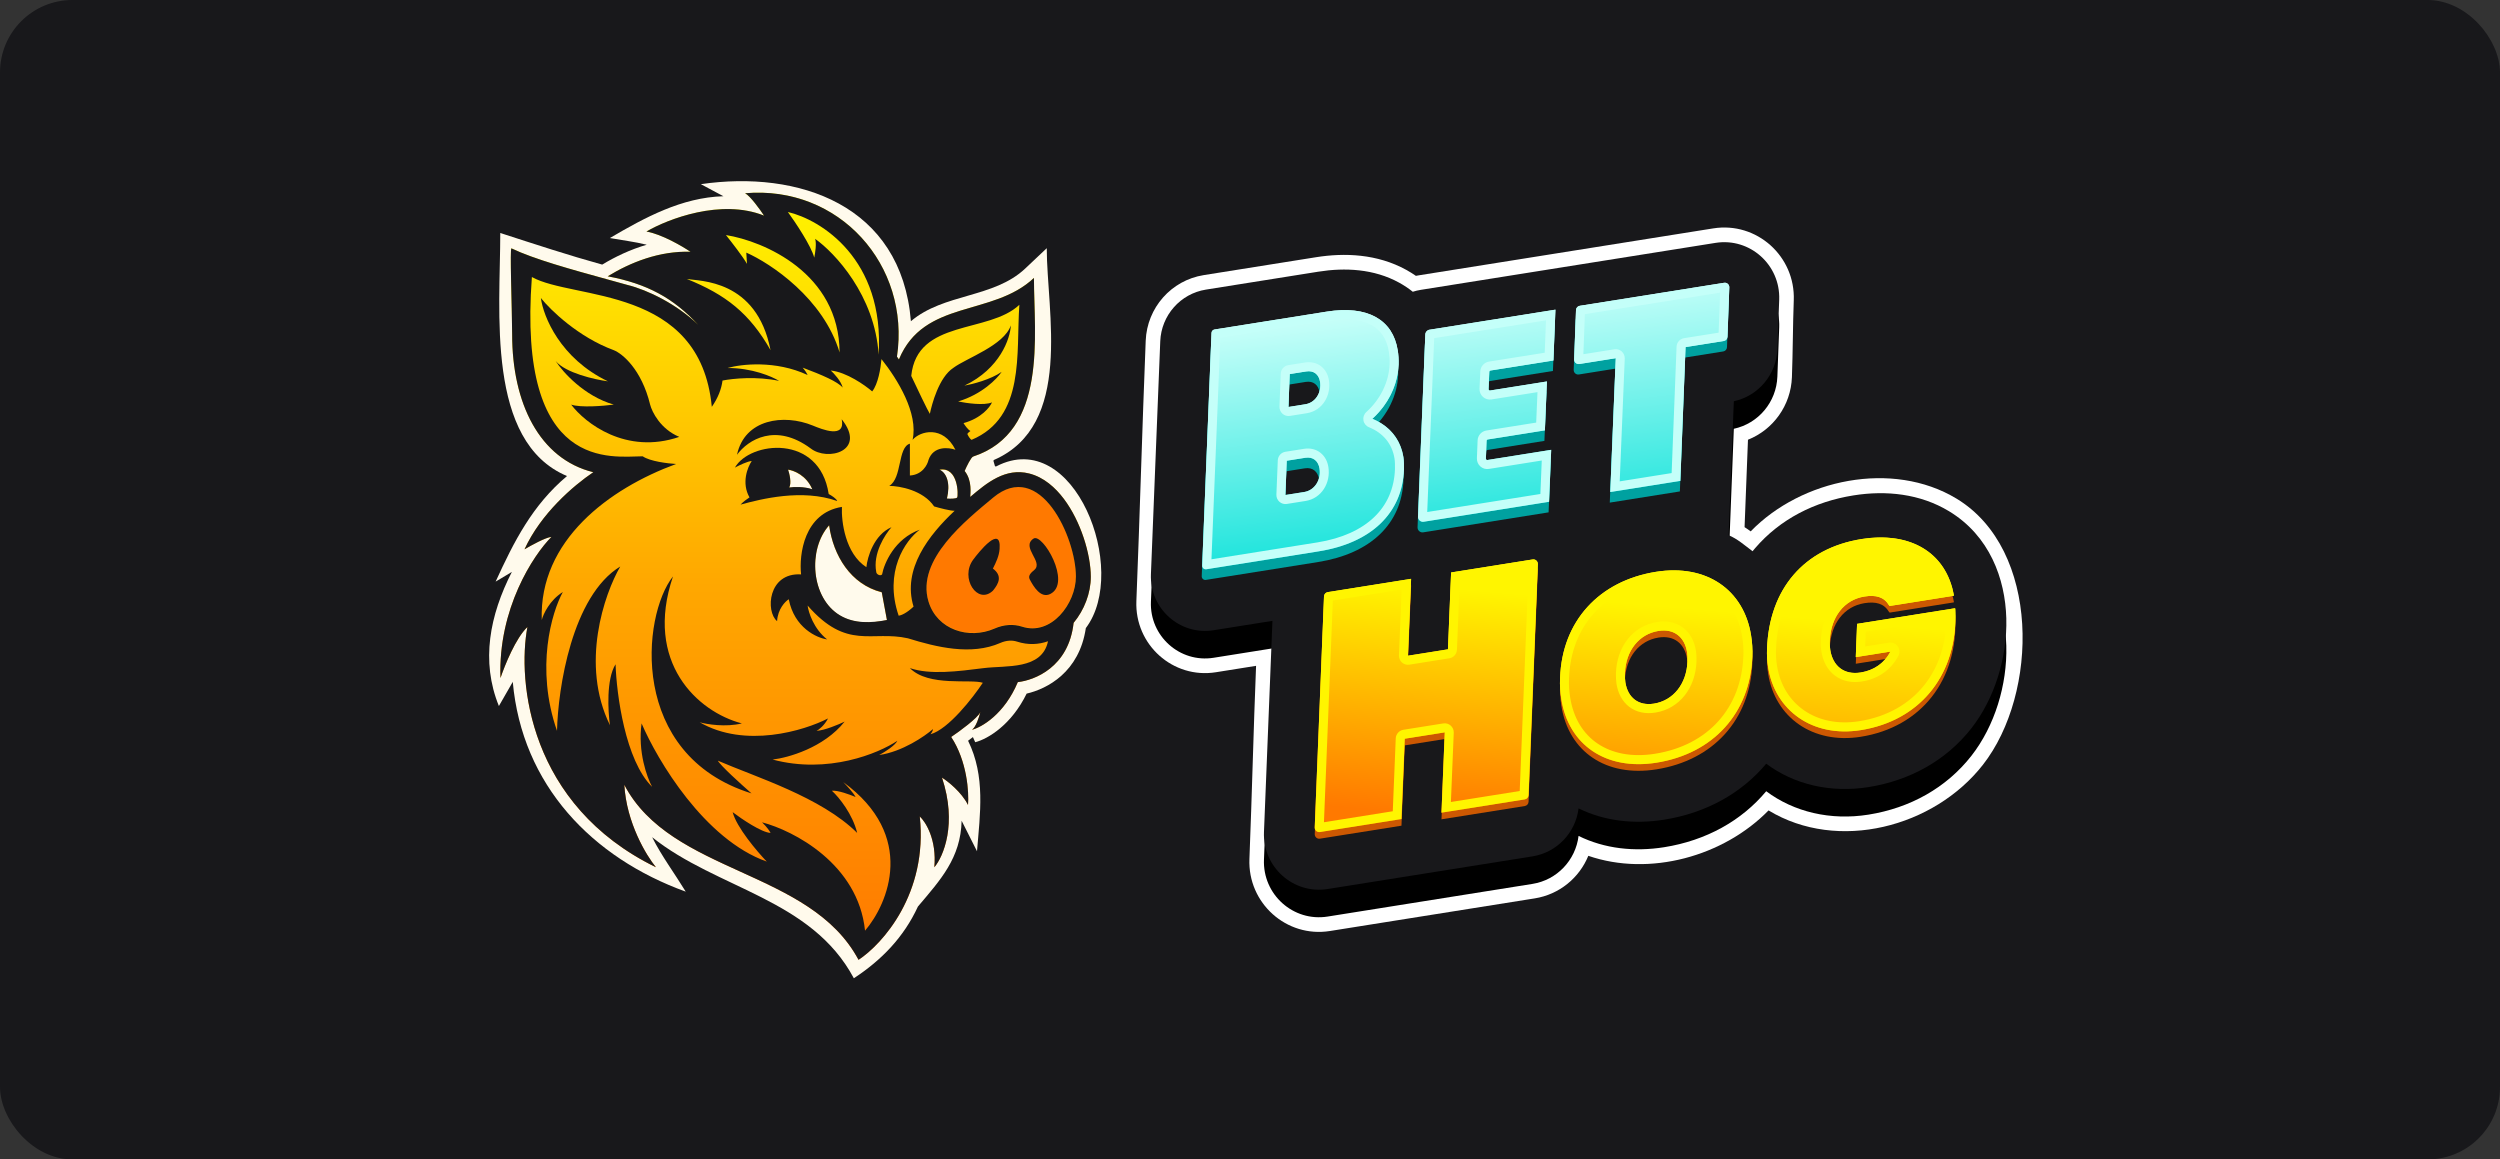 <?xml version="1.0" encoding="utf-8"?>
<svg xmlns="http://www.w3.org/2000/svg" width="138" height="64" viewBox="0 0 138 64" fill="none">
<rect x="0" y="0" width="138" height="64" fill="#333333" stroke="none"/>
<rect width="138" height="64" rx="4" fill="#18181B"/>
<g clip-path="url(#clip0_4689_5170)">
<path fill-rule="evenodd" clip-rule="evenodd" d="M33.664 13.14C35.612 11.999 37.63 10.9 39.932 10.832L38.687 10.166C44.056 9.383 49.757 11.283 50.282 17.731C52.103 16.182 54.851 16.466 56.591 14.824L57.781 13.7C57.781 17.212 59.263 23.471 54.871 25.387C54.847 25.398 54.833 25.426 54.84 25.452C54.92 25.723 54.844 25.463 54.916 25.712C54.926 25.744 54.964 25.759 54.993 25.744C59.3 23.501 62.356 31.481 59.938 34.67C59.58 37.1 57.809 38.025 56.671 38.287C55.833 40.005 54.541 40.788 53.832 40.97L53.705 40.687C53.615 40.756 53.525 40.824 53.438 40.889C54.403 42.85 54.103 44.904 53.93 46.988L53.082 45.305C53.032 47.366 51.913 48.571 50.67 50.041C49.885 51.74 48.664 52.995 47.132 54C44.784 49.598 39.59 49.085 35.998 46.214C36.523 47.257 37.244 48.222 37.852 49.219C32.693 47.349 28.814 43.351 28.304 37.63C28.302 37.638 28.299 37.645 28.297 37.652L27.539 38.973C26.53 36.491 27.035 33.96 28.255 31.569L27.358 32.106C28.373 29.888 29.387 27.885 31.299 26.278C26.809 24.387 27.615 17.177 27.615 12.861C29.527 13.48 31.397 14.096 33.242 14.606C33.955 14.175 34.788 13.775 35.7 13.509C35.033 13.344 34.339 13.261 33.664 13.14Z" fill="#FFFAEC"/>
<path fill-rule="evenodd" clip-rule="evenodd" d="M35.684 12.78C36.533 12.932 37.656 13.588 38.112 13.898C36.402 13.841 34.797 14.485 33.546 15.252C35.728 15.663 37.177 16.456 38.539 17.93C37.382 16.803 35.741 15.998 34.636 15.729C34.274 15.627 33.905 15.526 33.535 15.424H33.535C31.535 14.873 29.487 14.309 28.233 13.71C28.169 13.679 28.201 15.059 28.233 16.448C28.25 17.185 28.268 17.925 28.271 18.458C28.271 22.242 29.77 25.331 32.75 26.066C31.637 26.818 29.854 28.353 28.952 30.323C29.319 30.103 30.131 29.658 30.438 29.638C29.443 30.639 27.488 33.599 27.627 37.427C27.854 36.742 28.469 35.219 29.113 34.611C28.551 37.602 29.184 44.442 36.208 47.872C35.676 47.228 34.581 45.416 34.462 43.322C35.752 45.786 38.31 46.95 40.88 48.12C43.461 49.294 46.054 50.475 47.391 52.982C48.707 52.117 51.227 49.325 50.771 45.067C51.097 45.367 51.715 46.346 51.576 47.872C52.071 47.286 52.849 45.476 51.997 42.924C52.327 43.131 53.077 43.724 53.434 44.432C53.491 43.738 53.386 42.016 52.505 40.68C52.98 40.36 53.966 39.638 54.115 39.309C54.053 39.571 53.874 40.132 53.656 40.282C54.189 40.144 55.44 39.426 56.183 37.652C57.086 37.553 58.992 36.842 59.263 34.382C59.848 33.679 60.213 32.74 60.212 31.84V31.84C60.211 30.585 59.657 28.778 58.728 27.542C58.26 26.919 57.622 26.342 56.811 26.137C55.502 25.808 54.487 26.641 53.557 27.43C53.557 27.408 53.56 27.377 53.562 27.338C53.581 27.076 53.623 26.463 53.248 25.998C53.355 25.75 53.599 25.242 53.718 25.201C57.317 24.019 57.194 19.827 57.101 16.672C57.087 16.201 57.074 15.754 57.074 15.342C56.126 16.237 54.915 16.59 53.725 16.936C52.055 17.422 50.425 17.897 49.62 19.842C49.601 19.812 49.556 19.744 49.512 19.687C50.265 14.638 46.324 10.214 41.129 10.667C41.416 10.82 41.945 11.554 42.174 11.902C39.802 10.953 36.859 12.092 35.684 12.78ZM52.839 27.468C52.79 27.548 52.439 27.543 52.27 27.531C52.468 26.708 52.27 26.122 51.861 25.936C52.913 25.761 52.901 27.369 52.839 27.468ZM45.768 29.006C44.572 30.337 44.765 33.028 46.369 33.98C47.156 34.447 48.093 34.405 48.959 34.235L48.674 32.701C46.961 32.272 45.997 30.676 45.768 29.006ZM43.502 25.935C43.812 25.973 44.513 26.242 44.84 27.02C44.404 26.86 43.808 26.887 43.564 26.92C43.703 26.68 43.581 26.164 43.502 25.935Z" fill="url(#paint0_linear_4689_5170)"/>
<path fill-rule="evenodd" clip-rule="evenodd" d="M59.39 31.808C59.392 33.308 58.028 35.102 56.417 34.579C55.939 34.424 55.406 34.461 54.899 34.684C53.494 35.302 51.719 34.761 51.249 33.18C50.595 30.975 53.102 28.888 54.619 27.625C54.688 27.568 54.755 27.512 54.819 27.458C57.414 25.289 59.388 29.664 59.39 31.808Z" fill="#FF7900"/>
<path d="M40.683 25.102C41.299 24.265 42.817 23.326 44.746 24.751C45.685 25.489 47.861 24.897 46.463 23.144C46.683 24.235 45.383 23.703 44.862 23.489C43.258 22.832 41.105 23.131 40.683 25.102Z" fill="#18181B"/>
<path fill-rule="evenodd" clip-rule="evenodd" d="M45.744 27.27C45.236 23.917 41.385 24.366 40.567 25.811C40.79 25.691 41.288 25.45 41.496 25.45C41.265 25.786 40.917 26.659 41.372 27.456C41.273 27.519 41.035 27.686 40.877 27.855C42.016 27.544 44.27 26.97 46.214 27.656C46.175 27.526 45.884 27.344 45.744 27.27ZM44.84 27.008C44.513 26.23 43.812 25.961 43.502 25.923C43.581 26.152 43.703 26.669 43.564 26.908C43.808 26.875 44.404 26.848 44.84 27.008Z" fill="#18181B"/>
<path d="M29.856 16.451C29.988 17.457 30.913 19.784 33.559 21.05C32.824 20.951 31.218 20.587 30.673 19.929C31.061 20.535 32.246 21.865 33.881 22.334C33.315 22.409 32.053 22.514 31.528 22.334C32.291 23.348 34.554 25.123 37.496 24.116C36.466 23.688 35.994 22.75 35.887 22.334C35.411 20.38 34.351 19.517 33.881 19.33C31.929 18.613 30.384 17.112 29.856 16.451Z" fill="#18181B"/>
<path d="M57.051 29.73C56.338 30.205 57.621 31.015 57.094 31.461C56.926 31.603 56.729 31.77 56.842 31.983C57.044 32.367 57.447 33.06 57.983 32.783C59.175 32.166 57.544 29.402 57.051 29.73Z" fill="#18181B"/>
<path d="M53.719 30.895C52.973 31.907 53.958 33.411 54.808 32.607C55.157 32.187 55.327 31.775 54.808 31.385C54.982 31.04 55.149 30.696 55.178 30.302C55.279 28.922 54.037 30.464 53.719 30.895Z" fill="#18181B"/>
<path fill-rule="evenodd" clip-rule="evenodd" d="M38.112 13.898C37.656 13.588 36.533 12.932 35.684 12.78C36.859 12.092 39.802 10.953 42.174 11.902C41.945 11.554 41.416 10.82 41.129 10.667C46.324 10.214 50.265 14.638 49.512 19.687C49.556 19.744 49.601 19.812 49.62 19.842C51 16.511 54.796 17.493 57.074 15.342C57.074 18.508 57.854 23.842 53.718 25.201C53.599 25.242 53.355 25.75 53.248 25.998C53.68 26.532 53.558 27.264 53.557 27.43C54.487 26.641 55.502 25.808 56.811 26.137C57.622 26.342 58.26 26.919 58.728 27.542C59.657 28.778 60.211 30.585 60.212 31.84V31.84C60.213 32.74 59.848 33.679 59.263 34.382C58.992 36.842 57.086 37.553 56.183 37.652C55.44 39.426 54.189 40.144 53.656 40.282C53.874 40.132 54.053 39.571 54.115 39.309C53.966 39.638 52.98 40.36 52.505 40.68C53.386 42.016 53.491 43.738 53.434 44.432C53.077 43.724 52.327 43.131 51.997 42.924C52.849 45.476 52.071 47.286 51.576 47.872C51.715 46.346 51.097 45.367 50.771 45.067C51.227 49.325 48.707 52.117 47.391 52.982C44.722 47.978 37.048 48.259 34.462 43.322C34.581 45.416 35.676 47.228 36.208 47.872C29.184 44.442 28.551 37.602 29.113 34.611C28.469 35.219 27.854 36.742 27.627 37.427C27.488 33.599 29.443 30.639 30.438 29.638C30.131 29.658 29.319 30.103 28.952 30.323C29.854 28.353 31.637 26.818 32.75 26.066C29.77 25.331 28.271 22.242 28.271 18.458C28.262 16.921 28.135 13.662 28.233 13.71C29.487 14.309 31.535 14.873 33.535 15.424H33.535C33.905 15.526 34.274 15.627 34.636 15.729C35.741 15.998 37.382 16.803 38.539 17.93C37.177 16.456 35.728 15.663 33.546 15.252C34.797 14.485 36.402 13.841 38.112 13.898ZM57.85 35.397C57.336 35.58 56.754 35.616 56.136 35.416C55.875 35.332 55.554 35.342 55.215 35.491L55.215 35.491C53.613 36.195 51.697 35.724 50.115 35.234C48.109 34.785 46.759 35.919 44.58 33.426C44.629 33.805 44.914 34.708 45.657 35.296C45.079 35.213 43.846 34.653 43.539 33.078C43.341 33.202 42.935 33.618 42.895 34.286C42.251 33.763 42.388 31.594 44.22 31.707C44.101 30.606 44.384 28.319 46.474 27.98C46.437 28.778 46.655 30.56 47.824 31.308C47.882 30.747 48.24 29.52 49.211 29.102C48.848 29.505 48.171 30.562 48.369 31.57C48.369 31.707 48.604 31.819 48.691 31.707C48.806 31.092 49.384 29.737 50.771 29.239C49.97 29.829 48.777 31.57 49.607 33.987C49.724 33.976 50.036 33.858 50.428 33.485C49.792 31.414 51.281 29.526 52.696 28.195C52.457 28.2 51.853 28.041 51.564 27.955C50.959 27.058 49.661 26.825 49.087 26.821C49.805 26.393 49.542 24.693 50.226 24.49V26.248C50.91 26.208 51.196 25.658 51.254 25.388C51.522 24.61 52.356 24.69 52.74 24.827C52.047 23.456 50.783 23.793 50.375 24.279C50.699 22.818 49.556 20.951 48.658 19.823C48.615 20.326 48.47 21.205 48.145 21.606C47.742 21.258 46.721 20.541 45.86 20.453C46.041 20.617 46.426 21.035 46.518 21.397C46.248 21.07 45.389 20.701 44.308 20.294C44.441 20.449 44.531 20.594 44.58 20.701C42.816 19.874 40.898 20.099 40.159 20.315C41.506 20.305 42.619 20.785 43.007 21.026C41.772 20.762 40.469 20.892 39.883 21.006C39.822 21.477 39.636 21.963 39.292 22.459C38.648 15.729 31.651 16.576 29.36 15.292C28.543 26.148 33.818 25.188 35.478 25.188C35.874 25.467 36.873 25.587 37.323 25.612C33.624 26.968 29.749 29.836 29.905 34.224C29.988 33.9 30.336 33.138 31.069 32.679C30.458 33.788 29.539 36.874 30.747 40.344C30.801 37.996 31.574 32.896 34.239 31.27C33.36 32.787 32.015 36.662 33.67 40.032C33.558 39.251 33.464 37.485 33.979 36.667C34.033 38.316 34.512 41.979 35.998 43.435C35.713 42.915 35.198 41.488 35.416 39.932C36.287 41.968 38.888 46.344 42.326 47.56C41.785 46.995 40.651 45.658 40.443 44.831C40.935 45.205 42.041 45.957 42.536 45.977C42.499 45.898 42.353 45.671 42.066 45.392C43.803 45.849 47.373 47.685 47.75 51.374C49.038 49.87 50.6 46.124 46.548 43.173C46.726 43.352 47.111 43.766 47.23 43.996C46.932 43.867 46.254 43.617 45.917 43.647C46.325 44.016 47.069 44.955 47.316 45.977C45.322 43.996 41.694 42.886 39.626 41.989C39.745 42.238 40.914 43.298 41.484 43.796C34.685 41.677 35.428 33.987 37.149 31.819C35.54 36.567 38.512 39.297 40.951 39.932C40.05 40.152 39.023 39.982 38.623 39.87C41.13 41.326 44.39 40.336 45.706 39.658C45.508 40.047 45.203 40.277 45.075 40.344C45.531 40.314 46.297 39.991 46.623 39.833C45.474 41.279 43.494 41.831 42.648 41.927C45.699 42.744 48.493 41.59 49.533 40.892C49.421 41.141 48.843 41.515 48.53 41.677C49.798 41.498 51.039 40.647 51.502 40.244C51.492 40.354 51.407 40.481 51.365 40.531C52.356 40.252 53.702 38.52 54.251 37.689C53.595 37.465 51.254 37.926 50.226 36.879C51.33 37.258 52.854 37.064 54.307 36.879C55.535 36.725 57.519 36.989 57.85 35.397ZM48.501 19.581C48.835 14.286 45.299 12.122 43.49 11.702C43.904 12.271 44.776 13.572 44.946 14.221C44.999 13.976 45.082 13.426 44.995 13.183C46.078 13.951 48.295 16.306 48.501 19.581ZM40.072 12.975C40.375 13.352 41.032 14.199 41.232 14.566L41.196 13.944C42.541 14.539 45.455 16.473 46.345 19.456C46.326 15.072 42.155 13.309 40.072 12.975ZM37.916 15.401C40.059 16.264 41.372 17.286 42.533 19.326C41.768 15.401 38.606 15.525 37.916 15.401ZM52.27 27.519C52.439 27.532 52.79 27.537 52.839 27.457C52.901 27.357 52.913 25.749 51.861 25.924C52.27 26.111 52.468 26.697 52.27 27.519ZM50.301 20.751C50.598 21.383 51.219 22.686 51.328 22.845C51.436 22.326 51.824 20.826 52.629 20.303C53.347 19.767 55.427 19.069 55.799 17.96C55.766 18.678 55.207 20.35 53.235 21.287C53.665 21.212 54.677 20.956 55.291 20.527C55.037 20.909 54.2 21.771 52.889 22.16C53.334 22.255 54.333 22.399 54.758 22.21C54.643 22.48 54.167 23.087 53.186 23.356C53.26 23.477 53.441 23.733 53.57 23.792C53.533 23.813 53.446 23.875 53.396 23.954C53.434 24.042 53.533 24.229 53.632 24.279C56.614 23.025 56.077 19.486 56.269 16.825C54.575 18.43 50.618 17.6 50.301 20.751ZM46.369 33.968C44.765 33.016 44.572 30.325 45.768 28.994C45.997 30.664 46.961 32.26 48.674 32.689L48.959 34.223C48.093 34.394 47.156 34.436 46.369 33.968ZM56.417 34.592C58.028 35.115 59.392 33.321 59.39 31.821C59.388 29.677 57.414 25.302 54.819 27.471C53.337 28.711 50.565 30.888 51.249 33.193C51.719 34.775 53.494 35.315 54.899 34.697C55.406 34.474 55.939 34.437 56.417 34.592Z" fill="#18181B"/>
<path fill-rule="evenodd" clip-rule="evenodd" d="M69.335 36.754L67.115 37.108C64.749 37.485 62.632 35.59 62.728 33.181C62.92 28.394 63.051 23.596 63.243 18.806C63.316 16.987 64.655 15.472 66.442 15.187L72.647 14.198C74.219 13.947 76.019 14.011 77.627 14.897C77.811 14.999 77.988 15.109 78.158 15.227C78.207 15.217 78.256 15.208 78.306 15.2L94.572 12.607C96.964 12.226 99.106 14.138 99.016 16.574C98.963 17.987 98.967 19.405 98.914 20.82C98.857 22.379 97.882 23.719 96.488 24.273L96.3 29.099C96.42 29.174 96.532 29.254 96.638 29.332C99.437 26.444 104.463 25.392 107.993 27.52C112.643 30.324 112.542 38.276 109.455 42.219C106.761 45.662 101.456 47.059 97.624 44.735C95.146 47.272 91.059 48.407 87.675 47.241C87.176 48.46 86.076 49.373 84.721 49.59L73.411 51.392C71.014 51.775 68.87 49.854 68.968 47.414C69.11 43.865 69.192 40.306 69.335 36.754Z" fill="white"/>
<path d="M70.239 35.791L66.989 36.309C65.124 36.606 63.455 35.112 63.531 33.214L64.046 20.359C64.103 18.925 65.159 17.731 66.567 17.506L72.773 16.517C74.242 16.283 75.843 16.357 77.24 17.127C77.507 17.274 77.756 17.441 77.985 17.625C78.129 17.58 78.278 17.544 78.432 17.52L94.697 14.927C96.59 14.625 98.284 16.137 98.212 18.064L98.111 20.79C98.059 22.196 97.062 23.378 95.707 23.669L95.419 31.064C95.903 31.261 96.323 31.635 96.741 31.948C96.786 31.892 96.832 31.837 96.879 31.783C98.257 30.179 100.158 29.209 102.312 28.866C104.125 28.577 105.995 28.779 107.579 29.735C109.826 31.089 110.689 33.468 110.748 35.647C110.806 37.808 110.101 40.086 108.823 41.719C107.437 43.49 105.434 44.602 103.142 44.968C101.044 45.302 99.03 44.825 97.495 43.676C96.133 45.31 94.171 46.398 91.862 46.766C90.219 47.028 88.574 46.851 87.137 46.143C86.973 47.487 85.943 48.576 84.595 48.791L73.285 50.594C71.39 50.896 69.693 49.377 69.771 47.447L70.239 35.791Z" fill="black"/>
<path d="M70.239 34.271L66.989 34.789C65.124 35.086 63.455 33.592 63.531 31.694L64.046 18.839C64.103 17.405 65.159 16.211 66.567 15.986L72.773 14.997C74.242 14.763 75.843 14.837 77.24 15.607C77.507 15.754 77.756 15.921 77.985 16.105C78.129 16.059 78.278 16.024 78.432 15.999L94.697 13.407C96.59 13.105 98.284 14.617 98.212 16.544L98.111 19.27C98.059 20.676 97.062 21.858 95.707 22.149L95.419 29.544C95.903 29.74 96.323 30.115 96.741 30.428C96.786 30.372 96.832 30.317 96.879 30.263C98.257 28.659 100.158 27.689 102.312 27.346C104.125 27.056 105.995 27.259 107.579 28.215C109.826 29.569 110.689 31.948 110.748 34.127C110.806 36.288 110.101 38.566 108.823 40.199C107.437 41.97 105.434 43.082 103.142 43.448C101.044 43.782 99.03 43.305 97.495 42.156C96.133 43.79 94.171 44.878 91.862 45.246C90.219 45.508 88.574 45.331 87.137 44.623C86.973 45.967 85.943 47.056 84.595 47.271L73.285 49.074C71.39 49.376 69.693 47.857 69.771 45.927L70.239 34.271Z" fill="#18181B"/>
<path fill-rule="evenodd" clip-rule="evenodd" d="M66.563 32.011C66.44 32.031 66.33 31.932 66.335 31.807L66.85 18.952C66.853 18.858 66.923 18.779 67.016 18.764L73.221 17.775C75.447 17.42 76.861 18.211 77.13 19.918C77.167 20.157 77.189 20.417 77.178 20.701C77.13 21.819 76.608 22.9 75.724 23.7C76.662 24.077 77.285 24.825 77.441 25.816C77.476 26.037 77.474 26.263 77.472 26.489C77.386 28.912 75.663 30.56 72.763 31.023L66.563 32.011ZM70.927 27.909L71.967 27.743C72.532 27.653 72.91 27.084 72.809 26.442C72.746 26.038 72.462 25.782 72.025 25.852L71.003 26.014L70.927 27.909ZM71.097 23.044L72.027 22.896C72.592 22.806 72.934 22.244 72.841 21.656C72.778 21.252 72.497 21.014 72.078 21.081L71.166 21.227L71.097 23.044Z" fill="#00A1A0"/>
<path d="M78.249 29.105C78.242 29.277 78.394 29.412 78.563 29.385L85.482 28.282L85.6 25.413L82.081 25.974C82.034 25.981 81.993 25.944 81.995 25.897L82.034 24.911C82.036 24.875 82.062 24.846 82.097 24.84L85.251 24.337L85.365 21.634L82.226 22.135C82.18 22.142 82.138 22.105 82.14 22.058L82.183 21.101C82.185 21.066 82.211 21.036 82.246 21.031L85.722 20.477L85.834 17.668L78.88 18.777C78.753 18.797 78.657 18.906 78.652 19.036L78.249 29.105Z" fill="#00A1A0"/>
<path d="M89.163 20.35L88.86 27.744L92.728 27.127L93.016 19.736L95.122 19.4C95.239 19.382 95.326 19.283 95.33 19.164L95.431 16.439C95.437 16.282 95.3 16.16 95.146 16.184L87.177 17.454C87.061 17.473 86.973 17.572 86.969 17.69L86.868 20.416C86.862 20.573 86.999 20.695 87.153 20.671L89.163 20.35Z" fill="#00A1A0"/>
<path d="M79.57 45.226L79.751 40.793L77.543 41.145L77.361 45.578L72.859 46.295C72.706 46.32 72.568 46.197 72.574 46.04L73.086 33.286C73.091 33.168 73.178 33.07 73.294 33.051L77.894 32.318L77.72 36.562L79.928 36.21L80.102 31.966L84.604 31.248C84.758 31.224 84.895 31.347 84.889 31.504L84.377 44.257C84.372 44.376 84.286 44.474 84.169 44.493L79.57 45.226Z" fill="#CC5802"/>
<path fill-rule="evenodd" clip-rule="evenodd" d="M86.186 38.956C86.584 41.485 88.642 42.913 91.437 42.468C94.594 41.965 96.603 39.715 96.731 36.613C96.753 36.206 96.719 35.809 96.661 35.444C96.268 32.943 94.219 31.484 91.411 31.932C88.268 32.433 86.226 34.659 86.117 37.787C86.095 38.194 86.129 38.591 86.186 38.956ZM89.698 37.588C89.698 37.565 89.698 37.542 89.698 37.518C89.748 36.286 90.476 35.364 91.552 35.193C92.404 35.057 92.993 35.524 93.126 36.367C93.149 36.514 93.149 36.654 93.149 36.812V36.812C93.149 36.835 93.149 36.858 93.15 36.882C93.1 38.114 92.372 39.036 91.296 39.207C90.444 39.343 89.854 38.876 89.721 38.033C89.698 37.886 89.698 37.746 89.698 37.588V37.588Z" fill="#CC5802"/>
<path d="M97.602 37.194C97.98 39.596 100.062 41.093 102.716 40.67C106.046 40.139 108.111 37.538 107.931 33.968C107.931 33.953 107.918 33.942 107.903 33.944L102.511 34.804L102.44 36.639L104.353 36.334C104.022 36.963 103.456 37.37 102.702 37.49C101.808 37.632 101.173 37.143 101.032 36.244C101.007 36.09 100.995 35.919 101.008 35.73C101.061 34.425 101.798 33.473 102.915 33.295C103.547 33.194 104.003 33.311 104.284 33.792C104.293 33.807 104.31 33.816 104.327 33.813L107.835 33.254C107.849 33.252 107.858 33.239 107.855 33.225C107.428 30.86 105.446 29.695 102.76 30.123C99.576 30.631 97.667 32.879 97.54 36.167C97.526 36.53 97.549 36.857 97.602 37.194Z" fill="#CC5802"/>
<path d="M79.569 44.859L79.75 40.426L77.542 40.778L77.36 45.211L72.858 45.929C72.705 45.953 72.567 45.83 72.573 45.673L73.085 32.92C73.09 32.802 73.177 32.703 73.293 32.685L77.893 31.951L77.719 36.195L79.927 35.843L80.101 31.599L84.603 30.882C84.757 30.857 84.894 30.98 84.888 31.137L84.376 43.891C84.371 44.009 84.284 44.107 84.168 44.126L79.569 44.859Z" fill="url(#paint1_linear_4689_5170)"/>
<path fill-rule="evenodd" clip-rule="evenodd" d="M86.185 38.59C86.583 41.118 88.641 42.547 91.436 42.101C94.593 41.598 96.602 39.348 96.73 36.246C96.752 35.84 96.718 35.442 96.66 35.077C96.267 32.577 94.219 31.117 91.41 31.565C88.267 32.066 86.225 34.292 86.116 37.42C86.094 37.827 86.127 38.224 86.185 38.59ZM89.697 37.221C89.697 37.198 89.697 37.175 89.697 37.151C89.747 35.92 90.475 34.997 91.551 34.826C92.403 34.69 92.992 35.157 93.125 36C93.148 36.147 93.148 36.287 93.148 36.445V36.445C93.148 36.468 93.148 36.491 93.149 36.515C93.099 37.747 92.371 38.669 91.295 38.841C90.443 38.977 89.853 38.509 89.721 37.666C89.697 37.519 89.697 37.379 89.697 37.221V37.221Z" fill="url(#paint2_linear_4689_5170)"/>
<path d="M97.601 36.828C97.979 39.23 100.061 40.726 102.715 40.303C106.045 39.773 108.11 37.171 107.93 33.601C107.93 33.587 107.917 33.575 107.902 33.578L102.51 34.437L102.439 36.273L104.352 35.968C104.021 36.596 103.455 37.003 102.701 37.123C101.807 37.266 101.172 36.777 101.031 35.878C101.006 35.723 100.994 35.553 101.007 35.363C101.059 34.059 101.797 33.106 102.914 32.928C103.546 32.827 104.002 32.945 104.283 33.426C104.292 33.441 104.309 33.45 104.326 33.447L107.834 32.888C107.848 32.885 107.857 32.872 107.854 32.859C107.427 30.494 105.445 29.328 102.759 29.756C99.575 30.264 97.666 32.512 97.54 35.801C97.525 36.163 97.547 36.491 97.601 36.828Z" fill="url(#paint3_linear_4689_5170)"/>
<path fill-rule="evenodd" clip-rule="evenodd" d="M80.08 40.053C80.192 40.152 80.253 40.297 80.247 40.447L80.09 44.27L83.888 43.664L84.379 31.424L80.58 32.029L80.424 35.864C80.413 36.102 80.239 36.3 80.004 36.337L77.797 36.689C77.649 36.713 77.5 36.669 77.388 36.569C77.277 36.469 77.216 36.324 77.222 36.175L77.371 32.541L73.573 33.147L73.082 45.387L76.881 44.781L77.045 40.758C77.055 40.52 77.231 40.322 77.464 40.284L79.672 39.932C79.82 39.909 79.969 39.953 80.08 40.053ZM77.36 45.211L72.858 45.929C72.705 45.953 72.567 45.83 72.573 45.674L73.085 32.92C73.09 32.802 73.177 32.703 73.293 32.685L77.893 31.952L77.719 36.195L79.927 35.843L80.101 31.6L84.603 30.882C84.757 30.857 84.894 30.981 84.888 31.137L84.376 43.891C84.371 44.009 84.284 44.108 84.168 44.126L79.569 44.859L79.75 40.426L77.542 40.778L77.36 45.211ZM72.781 45.435L72.781 45.435L72.781 45.435ZM84.091 43.632L84.09 43.632L84.091 43.632ZM96.233 36.226C96.234 36.224 96.234 36.222 96.234 36.219C96.253 35.857 96.223 35.496 96.17 35.155C95.993 34.027 95.45 33.166 94.663 32.63C93.873 32.092 92.791 31.852 91.488 32.059C88.566 32.525 86.713 34.563 86.612 37.438C86.612 37.441 86.612 37.444 86.612 37.447C86.592 37.809 86.622 38.171 86.676 38.512C86.856 39.653 87.402 40.514 88.189 41.046C88.979 41.58 90.06 41.814 91.358 41.607C94.289 41.14 96.116 39.082 96.233 36.226ZM89.2 37.154C89.2 37.146 89.2 37.139 89.201 37.131C89.258 35.708 90.121 34.548 91.473 34.332C92.007 34.247 92.51 34.345 92.907 34.647C93.302 34.947 93.534 35.403 93.616 35.922C93.645 36.108 93.645 36.282 93.645 36.431V36.444V36.445C93.645 36.468 93.645 36.49 93.646 36.513C93.646 36.52 93.645 36.528 93.645 36.535C93.588 37.959 92.725 39.119 91.372 39.335C90.839 39.42 90.336 39.322 89.938 39.02C89.544 38.72 89.311 38.264 89.23 37.745C89.201 37.558 89.2 37.385 89.2 37.236V37.222V37.222C89.2 37.199 89.2 37.177 89.2 37.154ZM89.697 37.221V37.222C89.698 37.379 89.698 37.519 89.721 37.666C89.853 38.509 90.443 38.977 91.295 38.841C92.371 38.669 93.099 37.747 93.149 36.515C93.149 36.504 93.148 36.494 93.148 36.483C93.148 36.471 93.148 36.459 93.148 36.446V36.445C93.148 36.287 93.148 36.148 93.125 36.001C92.992 35.158 92.403 34.69 91.551 34.826C90.475 34.997 89.747 35.92 89.697 37.152C89.697 37.175 89.697 37.198 89.697 37.221ZM97.54 35.801C97.525 36.163 97.548 36.491 97.601 36.828C97.979 39.23 100.061 40.726 102.715 40.303C105.894 39.797 107.921 37.401 107.941 34.078C107.941 34.078 107.941 34.077 107.941 34.076C107.942 33.988 107.941 33.899 107.939 33.809V33.809C107.937 33.74 107.934 33.671 107.931 33.601C107.93 33.587 107.917 33.575 107.902 33.578L107.673 33.614L107.672 33.615L102.51 34.437L102.439 36.273L104.352 35.968C104.237 36.187 104.092 36.38 103.921 36.542C103.603 36.846 103.192 37.045 102.701 37.123C101.807 37.266 101.172 36.777 101.031 35.878C101.006 35.723 100.994 35.553 101.007 35.363C101.059 34.059 101.797 33.106 102.914 32.928C103.546 32.827 104.002 32.945 104.283 33.426C104.292 33.441 104.309 33.45 104.326 33.447L107.834 32.888C107.848 32.886 107.857 32.872 107.855 32.859C107.831 32.728 107.803 32.601 107.77 32.478C107.77 32.478 107.77 32.478 107.77 32.478C107.762 32.45 107.755 32.423 107.747 32.395V32.395C107.156 30.343 105.263 29.357 102.759 29.756C99.575 30.264 97.666 32.512 97.54 35.801ZM96.73 36.246C96.752 35.84 96.718 35.442 96.66 35.077C96.267 32.577 94.219 31.118 91.41 31.565C88.267 32.066 86.225 34.293 86.116 37.42C86.094 37.827 86.127 38.225 86.185 38.59C86.583 41.118 88.641 42.547 91.436 42.101C94.593 41.598 96.602 39.348 96.73 36.246ZM100.511 35.336C100.573 33.851 101.438 32.657 102.837 32.434C103.193 32.377 103.554 32.372 103.888 32.484C104.138 32.569 104.35 32.712 104.523 32.909L107.252 32.474C107.005 31.665 106.532 31.071 105.898 30.689C105.138 30.23 104.096 30.05 102.837 30.25C101.344 30.488 100.183 31.127 99.378 32.063C98.573 33 98.096 34.27 98.036 35.82V35.821C98.023 36.148 98.043 36.442 98.092 36.749C98.423 38.854 100.23 40.193 102.637 39.809C104.19 39.562 105.423 38.837 106.248 37.782C106.986 36.84 107.419 35.607 107.443 34.157L102.99 34.867L102.959 35.683L104.274 35.474C104.46 35.444 104.647 35.523 104.756 35.677C104.866 35.831 104.879 36.034 104.791 36.201C104.384 36.975 103.681 37.474 102.779 37.617C102.225 37.706 101.701 37.604 101.286 37.292C100.874 36.981 100.626 36.506 100.54 35.956C100.511 35.773 100.495 35.566 100.511 35.336ZM107.365 32.946C107.365 32.947 107.366 32.947 107.366 32.948V32.948C107.366 32.947 107.365 32.947 107.365 32.946Z" fill="#FFF500"/>
<path fill-rule="evenodd" clip-rule="evenodd" d="M66.589 31.423C66.467 31.442 66.356 31.344 66.362 31.219L66.876 18.376C66.88 18.281 66.95 18.203 67.043 18.188L73.248 17.2C75.473 16.845 76.888 17.635 77.156 19.341C77.194 19.58 77.216 19.839 77.205 20.123C77.156 21.24 76.635 22.32 75.751 23.119C76.689 23.496 77.311 24.243 77.468 25.234C77.502 25.454 77.501 25.68 77.499 25.906C77.412 28.326 75.69 29.973 72.79 30.435L66.589 31.423ZM70.954 27.324L71.993 27.159C72.559 27.069 72.937 26.501 72.836 25.859C72.772 25.455 72.489 25.199 72.051 25.269L71.03 25.432L70.954 27.324ZM71.123 22.465L72.054 22.316C72.619 22.226 72.96 21.664 72.868 21.077C72.805 20.674 72.524 20.436 72.104 20.503L71.193 20.648L71.123 22.465Z" fill="url(#paint4_linear_4689_5170)"/>
<path d="M78.276 28.519C78.269 28.691 78.42 28.827 78.59 28.8L85.509 27.698L85.626 24.831L82.107 25.392C82.061 25.399 82.02 25.362 82.022 25.315L82.061 24.329C82.062 24.294 82.088 24.264 82.123 24.259L85.278 23.756L85.391 21.056L82.252 21.556C82.206 21.563 82.164 21.526 82.167 21.479L82.21 20.523C82.212 20.488 82.238 20.458 82.272 20.453L85.748 19.899L85.861 17.093L78.907 18.201C78.779 18.221 78.683 18.329 78.678 18.46L78.276 28.519Z" fill="url(#paint5_linear_4689_5170)"/>
<path d="M89.19 19.773L88.887 27.16L92.755 26.544L93.043 19.159L95.149 18.824C95.266 18.805 95.353 18.706 95.357 18.588L95.458 15.865C95.464 15.709 95.326 15.586 95.173 15.61L87.204 16.88C87.087 16.898 87 16.997 86.996 17.115L86.895 19.839C86.889 19.995 87.026 20.117 87.18 20.093L89.19 19.773Z" fill="url(#paint6_linear_4689_5170)"/>
<path fill-rule="evenodd" clip-rule="evenodd" d="M76.127 22.738C76.782 21.993 77.164 21.072 77.205 20.123C77.216 19.84 77.194 19.58 77.156 19.341C76.888 17.635 75.473 16.845 73.248 17.2L67.043 18.188C66.95 18.203 66.88 18.281 66.876 18.376L66.362 31.219C66.356 31.344 66.467 31.442 66.589 31.423L72.79 30.435C75.69 29.973 77.412 28.326 77.499 25.906C77.501 25.68 77.502 25.454 77.468 25.234C77.34 24.421 76.898 23.772 76.225 23.357C76.078 23.267 75.919 23.187 75.751 23.119C75.885 22.998 76.01 22.871 76.127 22.738ZM77.002 25.895C77.004 25.665 77.004 25.483 76.977 25.312C76.85 24.506 76.352 23.899 75.566 23.583C75.407 23.519 75.292 23.377 75.262 23.206C75.232 23.037 75.291 22.863 75.419 22.747C76.21 22.032 76.666 21.076 76.708 20.102C76.718 19.858 76.699 19.632 76.666 19.419C76.553 18.701 76.213 18.22 75.697 17.936C75.162 17.641 74.375 17.526 73.326 17.693L67.363 18.643L66.873 30.872L72.713 29.942C74.09 29.722 75.144 29.228 75.856 28.544C76.561 27.867 76.962 26.978 77.002 25.895ZM82.663 21.49L82.252 21.556C82.206 21.563 82.164 21.526 82.166 21.479L82.183 21.117L82.185 21.061V21.061L82.21 20.523C82.211 20.488 82.237 20.458 82.272 20.453L85.748 19.899L85.86 17.093L78.907 18.201C78.779 18.221 78.683 18.329 78.678 18.459L78.275 28.519C78.269 28.691 78.42 28.827 78.589 28.8L85.509 27.698L85.626 24.831L82.518 25.326L82.518 25.326L82.473 25.333L82.107 25.392C82.061 25.399 82.019 25.362 82.021 25.315L82.061 24.329C82.062 24.294 82.088 24.264 82.123 24.259L85.278 23.756L85.391 21.056L82.663 21.49ZM84.869 21.645L82.329 22.049C81.973 22.106 81.653 21.819 81.67 21.456L81.713 20.5C81.726 20.228 81.927 20.002 82.195 19.959L85.268 19.47L85.339 17.682L79.167 18.665L78.783 28.263L85.029 27.268L85.105 25.42L82.184 25.885C81.829 25.942 81.51 25.657 81.525 25.295L81.564 24.309C81.575 24.036 81.777 23.808 82.045 23.765L84.798 23.327L84.869 21.645ZM70.624 27.698C70.512 27.598 70.451 27.454 70.457 27.304L70.534 25.412C70.543 25.174 70.718 24.976 70.952 24.938L71.974 24.776C72.306 24.722 72.632 24.789 72.891 24.994C73.144 25.194 73.28 25.484 73.327 25.78C73.464 26.65 72.95 27.512 72.071 27.652L71.031 27.818C70.885 27.841 70.735 27.797 70.624 27.698ZM70.794 22.838C70.682 22.739 70.621 22.595 70.627 22.445L70.696 20.629C70.705 20.391 70.88 20.192 71.115 20.155L72.027 20.01C72.347 19.959 72.666 20.019 72.924 20.218C73.176 20.415 73.312 20.702 73.359 20.999C73.486 21.806 73.017 22.669 72.131 22.81L71.201 22.958C71.054 22.982 70.904 22.938 70.794 22.838ZM88.887 27.16L92.755 26.544L93.043 19.159L95.149 18.824C95.265 18.805 95.352 18.706 95.356 18.588L95.458 15.865C95.464 15.709 95.326 15.586 95.173 15.61L87.204 16.88C87.087 16.898 87 16.997 86.995 17.115L86.894 19.839C86.889 19.995 87.026 20.117 87.18 20.093L89.189 19.773L88.887 27.16ZM92.274 26.114L92.546 19.14C92.555 18.901 92.731 18.703 92.965 18.666L94.868 18.363L94.95 16.152L87.485 17.341L87.402 19.552L89.112 19.279C89.259 19.256 89.409 19.3 89.52 19.4C89.631 19.499 89.692 19.644 89.686 19.794L89.408 26.571L92.274 26.114ZM71.03 25.432L72.051 25.269C72.489 25.199 72.772 25.455 72.836 25.859C72.937 26.501 72.559 27.069 71.993 27.159L70.954 27.324L71.03 25.432ZM71.193 20.648L72.104 20.503C72.524 20.436 72.805 20.674 72.868 21.077C72.96 21.664 72.619 22.226 72.054 22.316L71.123 22.465L71.193 20.648Z" fill="#C4FFF9"/>
</g>
<defs>
<linearGradient id="paint0_linear_4689_5170" x1="43.916" y1="10.635" x2="43.916" y2="52.982" gradientUnits="userSpaceOnUse">
<stop stop-color="#FFF500"/>
<stop offset="0.505" stop-color="#FFA800"/>
<stop offset="1" stop-color="#FF7900"/>
</linearGradient>
<linearGradient id="paint1_linear_4689_5170" x1="89.016" y1="33.222" x2="87.964" y2="45.728" gradientUnits="userSpaceOnUse">
<stop stop-color="#FFF500"/>
<stop offset="1" stop-color="#FF7900"/>
</linearGradient>
<linearGradient id="paint2_linear_4689_5170" x1="89.016" y1="33.222" x2="87.964" y2="45.728" gradientUnits="userSpaceOnUse">
<stop stop-color="#FFF500"/>
<stop offset="1" stop-color="#FF7900"/>
</linearGradient>
<linearGradient id="paint3_linear_4689_5170" x1="89.016" y1="33.222" x2="87.964" y2="45.728" gradientUnits="userSpaceOnUse">
<stop stop-color="#FFF500"/>
<stop offset="1" stop-color="#FF7900"/>
</linearGradient>
<linearGradient id="paint4_linear_4689_5170" x1="66.935" y1="18.246" x2="68.474" y2="31.184" gradientUnits="userSpaceOnUse">
<stop stop-color="#C8FFF9"/>
<stop offset="1" stop-color="#1DE4DC"/>
</linearGradient>
<linearGradient id="paint5_linear_4689_5170" x1="66.935" y1="18.246" x2="68.474" y2="31.184" gradientUnits="userSpaceOnUse">
<stop stop-color="#C8FFF9"/>
<stop offset="1" stop-color="#1DE4DC"/>
</linearGradient>
<linearGradient id="paint6_linear_4689_5170" x1="66.935" y1="18.246" x2="68.474" y2="31.184" gradientUnits="userSpaceOnUse">
<stop stop-color="#C8FFF9"/>
<stop offset="1" stop-color="#1DE4DC"/>
</linearGradient>
<clipPath id="clip0_4689_5170">
<rect width="85" height="44" fill="white" transform="translate(27 10)"/>
</clipPath>
</defs>
</svg>